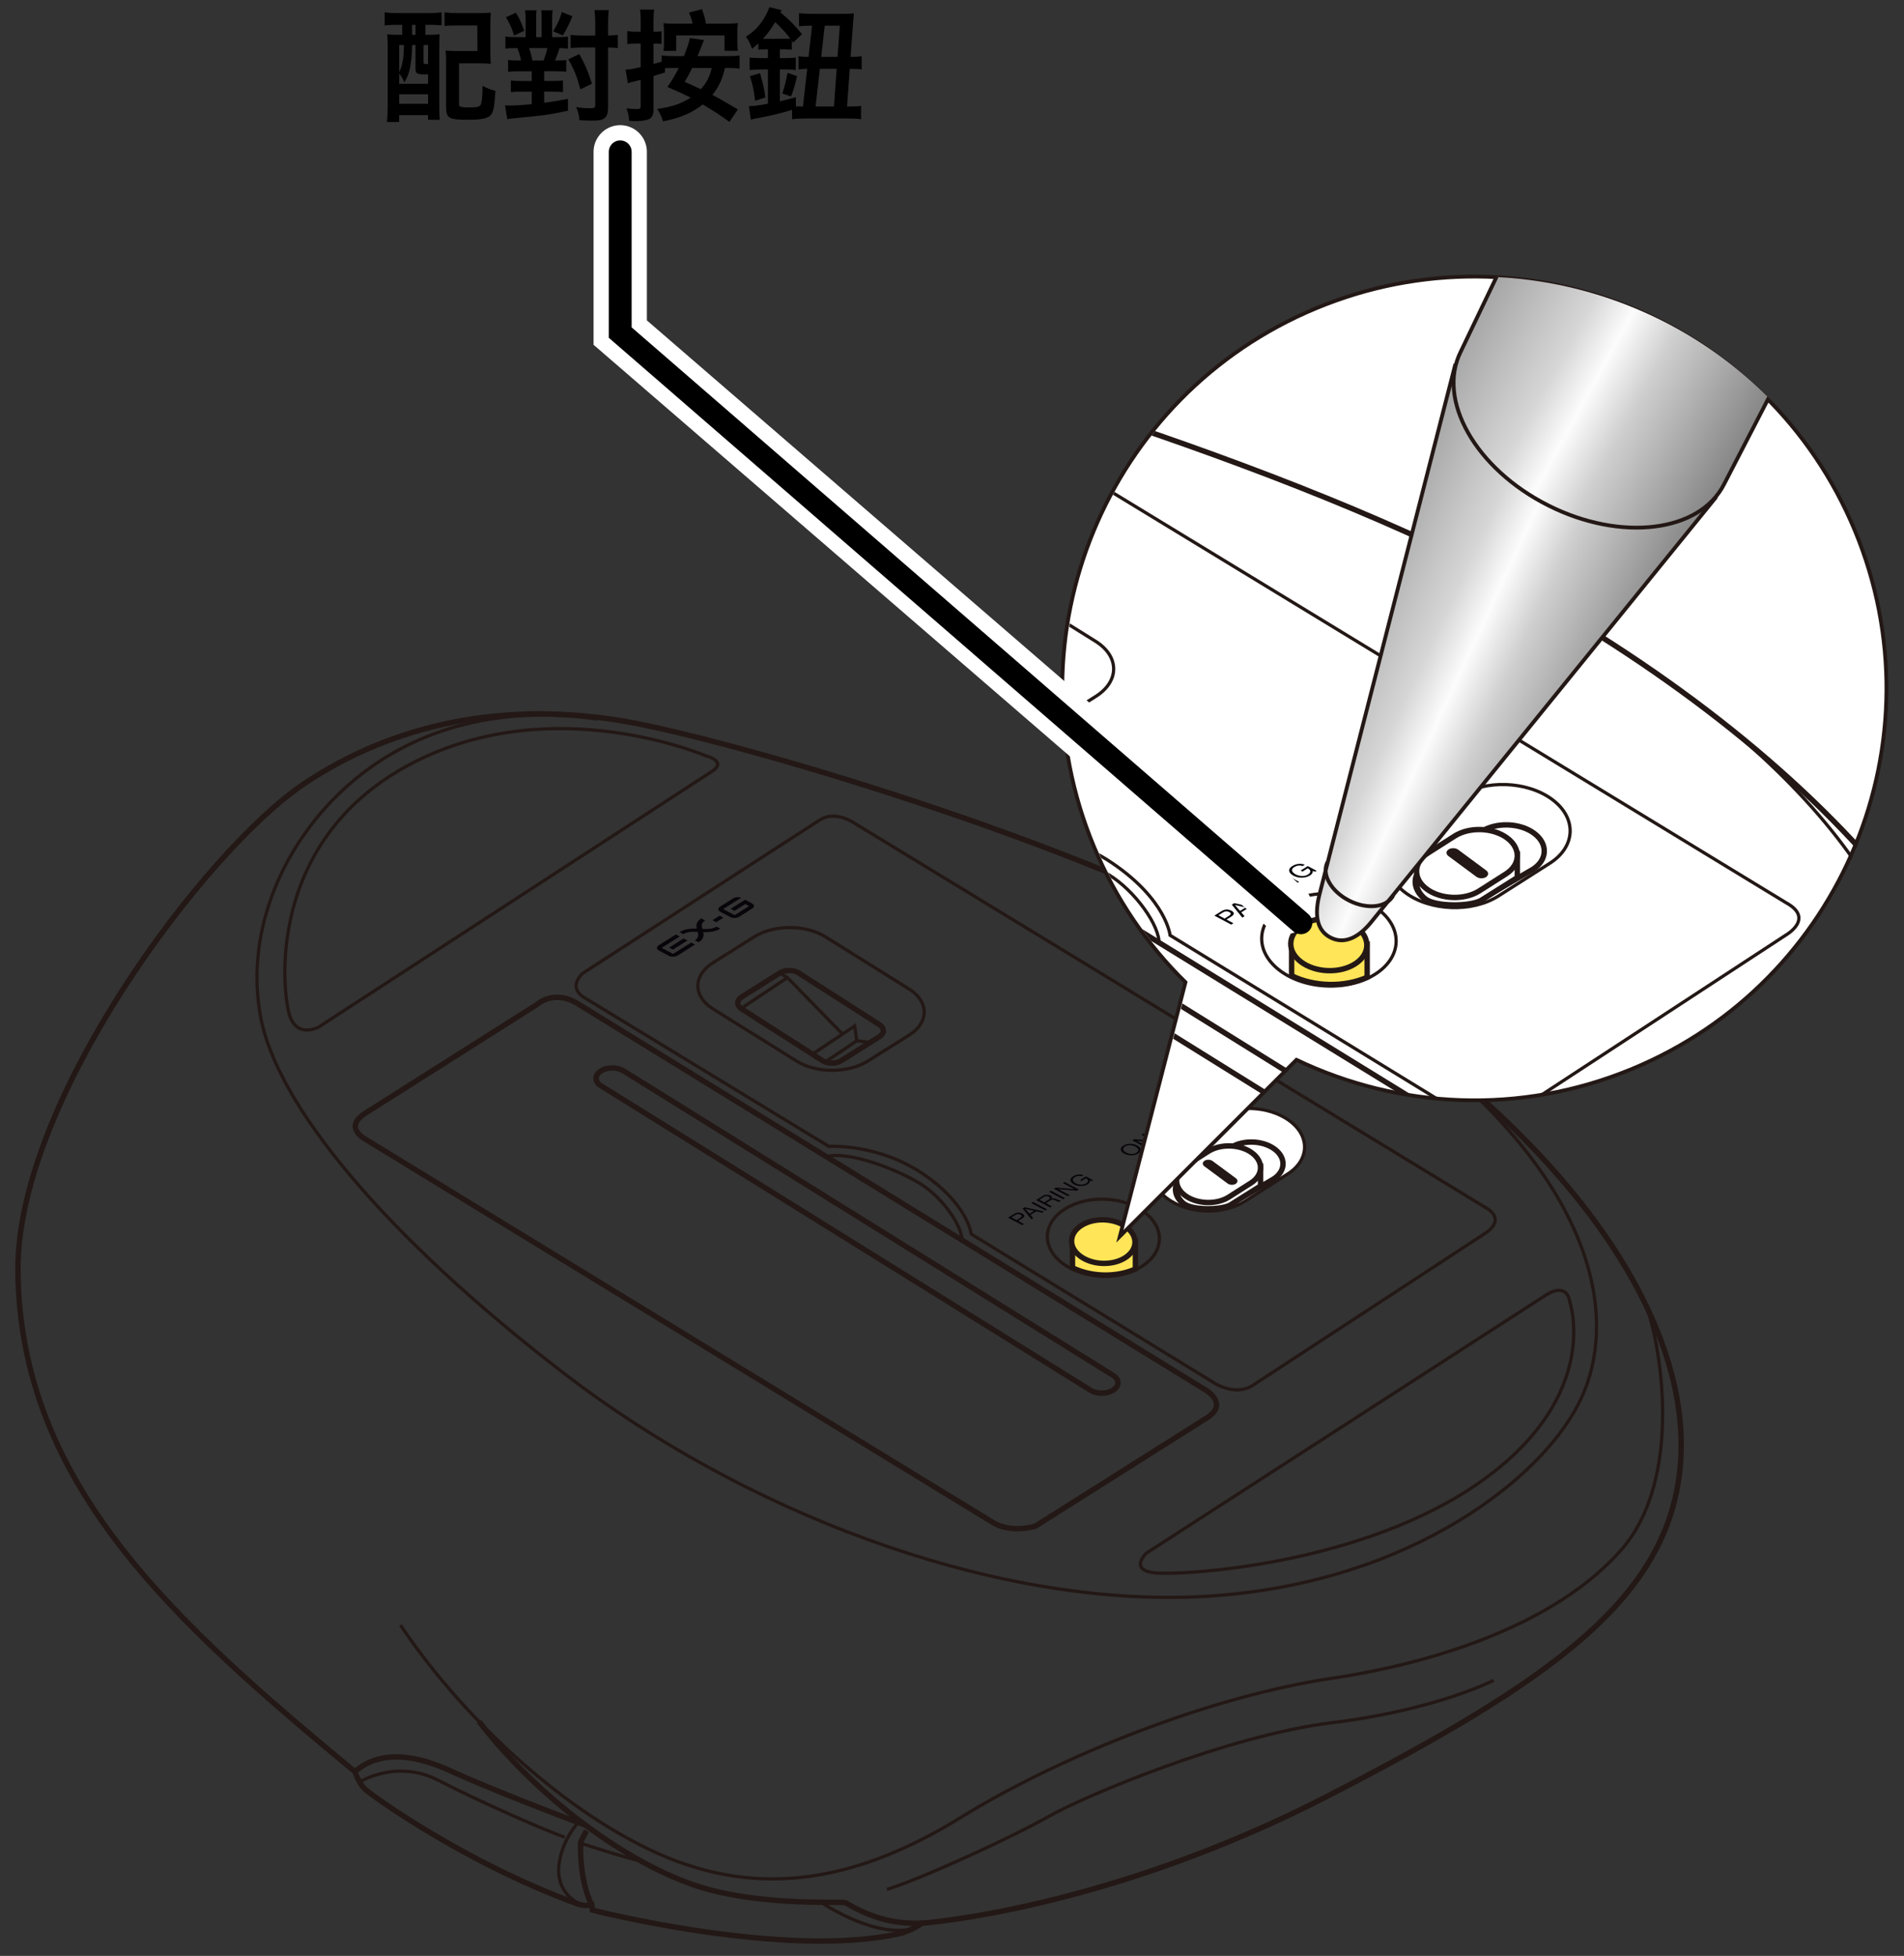<?xml version="1.0" encoding="utf-8"?>
<!-- Generator: Adobe Illustrator 27.8.1, SVG Export Plug-In . SVG Version: 6.00 Build 0)  -->
<svg version="1.1" xmlns="http://www.w3.org/2000/svg" xmlns:xlink="http://www.w3.org/1999/xlink" x="0px" y="0px"
	 viewBox="0 0 250 256.785" enable-background="new 0 0 250 256.785" xml:space="preserve">
<rect x="0" y="0" width="250" height="256.785" fill="#333333" stroke="none"/>
<g id="レイヤー_2">
	<g>
		<g>
			<g>
				<path fill="none" stroke="#231815" stroke-width="0.709" stroke-miterlimit="10" d="M143.207,182.535l-64.323-40.003
					c-0.823-0.512-0.829-1.369-0.013-1.906h0c0.816-0.537,2.156-0.557,2.979-0.045l64.323,40.003
					c0.823,0.512,0.829,1.369,0.013,1.906l0,0C145.37,183.026,144.03,183.046,143.207,182.535z"/>
				<g>
					<path fill="none" stroke="#231815" stroke-width="0.709" stroke-miterlimit="10" d="M166.194,124.289
						c-24.703-13.864-70.146-27.149-84.066-29.572c-15.868-2.761-30.531,0.33-42.236,8.205
						c-12.933,8.701-37.715,41.659-37.536,63.887c0.226,28.094,20.695,46.285,44.241,65.791c0,0,0.486,1.457,1.262,2.233
						c0.776,0.776,13.022,9.653,27.855,15.083c0,0,1.035,0.431,1.983,0.172l0.086,0.689c0,0,25.613,6.55,40.619,3.016
						c0,0,1.897-0.603,2.587-1.293c0,0,24.228-1.666,53.571-16.815c29.343-15.148,44.459-25.886,46.055-43.114
						C222.559,171.6,202.737,144.799,166.194,124.289z"/>
					<path fill="none" stroke="#231815" stroke-width="0.709" stroke-miterlimit="10" d="M76.036,131.884
						c-3.304-2.136-5.538,0-5.538,0l-22.542,14.274c-2.915,1.845,0,3.399,0,3.399l82.686,50.494
						c2.526,1.262,5.344,0.291,5.344,0.291l22.49-14.199c3.088-1.991-0.474-3.829-0.474-3.829L76.036,131.884z"/>
					<path fill="none" stroke="#231815" stroke-width="0.425" stroke-miterlimit="10" d="M78.417,94.402
						c-13.421-1.894-24.538,1.497-32.699,8.682c-8.162,7.186-13.648,18.719-11.51,30.372c2.138,11.652,16.372,28.822,39.886,46.883
						s55.383,30.296,82.395,29.325c27.011-0.971,45.278-14.76,50.719-25.247c5.441-10.487,2.768-27.547-19.02-45.526"/>
					<path fill="none" stroke="#231815" stroke-width="0.425" stroke-miterlimit="10" d="M93.495,101.266l-51.709,33.61
						c0,0-2.684,1.42-3.71-1.42c-1.026-2.84-3.465-23.392,16.421-33.452c18.375-9.296,38.131-0.789,38.131-0.789
						S95.559,99.925,93.495,101.266z"/>
					<path fill="none" stroke="#231815" stroke-width="0.425" stroke-miterlimit="10" d="M107.627,107.657l-31.104,20.119
						c0,0-1.974,1.657,0,3.077l32.289,19.645c0,0,6.474-0.394,12.394,3.629s6.316,7.89,6.316,7.89l31.815,19.487
						c0,0,2.763,1.894,5.131,0.394l30.394-19.882c0,0,3.237-1.815,0.079-3.55l-83.05-50.573
						C111.89,107.894,109.577,106.395,107.627,107.657z"/>
					<path fill="none" stroke="#231815" stroke-width="0.425" stroke-miterlimit="10" d="M108.295,151.888
						c3.2-0.916,9.674,1.766,12.516,3.502c2.842,1.736,5.644,5.595,5.506,7.65"/>
					<path fill="none" stroke="#231815" stroke-width="0.425" stroke-miterlimit="10" d="M216.022,171.175
						c1.783,4.07,5.371,22.629-3.179,32.339c-8.55,9.71-24.291,14.792-37.991,16.831c-15.856,2.36-35.465,10.099-48.679,18.255
						c-14.305,8.83-27.465,10.746-41.068,4.143s-25.91-19.421-32.517-29.39"/>
					<path fill="none" stroke="#231815" stroke-width="0.709" stroke-miterlimit="10" d="M121.188,252.487
						c-2.464,0.097-5.81-0.07-10.172-2.687c-0.324-0.194-10.17,0.453-18.267-1.813c-9.082-2.541-21.351-11.029-29.849-21.957"/>
					<path fill="none" stroke="#231815" stroke-width="0.709" stroke-miterlimit="10" d="M77.697,250.089
						c0,0-1.596-2.749-1.466-8.251l0.777-1.489"/>
					<path fill="none" stroke="#231815" stroke-width="0.709" stroke-miterlimit="10" d="M76.875,239.619
						c-3.883-1.407-13.34-5.097-17.68-7.103s-9.133-2.936-12.599,0.086"/>
					<path fill="none" stroke="#231815" stroke-width="0.425" stroke-miterlimit="10" d="M75.923,239.27
						c0,0-1.959,2.05-2.477,5.157s1.153,4.901,2.992,5.687"/>
					<path fill="none" stroke="#231815" stroke-width="0.425" stroke-miterlimit="10" d="M47.211,233.955
						c0,0,4.858-3.058,10.364-0.209s14.51,6.797,16.583,7.445"/>
					<path fill="none" stroke="#231815" stroke-width="0.425" stroke-miterlimit="10" d="M75.972,241.903
						c0,0,5.925,1.942,8.242,2.46"/>
					<path fill="none" stroke="#231815" stroke-width="0.425" stroke-miterlimit="10" d="M107.777,249.746
						c2.526,1.608,7.673,4.406,11.966,3.525"/>
					<path fill="none" stroke="#231815" stroke-width="0.425" stroke-miterlimit="10" d="M116.456,248.053
						c4.664-1.424,16.712-6.991,21.246-9.581s23.449-10.617,37.181-12.3s21.246-5.567,21.246-5.567"/>
					<path fill="none" stroke="#231815" stroke-width="0.425" stroke-miterlimit="10" d="M203.256,169.852l-52.727,34.051
						c0,0-2.332,2.201,1.036,2.589c3.368,0.388,27.465-0.906,43.141-12.17c15.676-11.264,11.4-23.434,11.4-23.434
						S205.936,168.422,203.256,169.852z"/>
					<g>
						<path fill="none" stroke="#231815" stroke-width="0.425" stroke-miterlimit="10" d="M104.53,139.268l-10.983-6.857
							c-2.579-1.659-2.555-4.359,0.055-6.002l5.411-3.406c2.609-1.642,6.854-1.629,9.434,0.03l10.983,6.857
							c2.579,1.659,2.555,4.359-0.055,6.002l-5.411,3.406C111.354,140.94,107.109,140.927,104.53,139.268z"/>
						<path fill="none" stroke="#231815" stroke-width="0.709" stroke-miterlimit="10" d="M107.988,139.247l-10.608-6.79
							c-0.676-0.435-0.67-1.143,0.014-1.573l5.003-3.149c0.684-0.43,1.797-0.427,2.473,0.008l10.608,6.79
							c0.676,0.435,0.67,1.143-0.014,1.573l-5.003,3.149C109.777,139.686,108.664,139.682,107.988,139.247z"/>
						<polyline fill="none" stroke="#231815" stroke-width="0.425" stroke-miterlimit="10" points="102.629,127.879 
							103.392,128.354 110.643,135.775 						"/>
						<polyline fill="none" stroke="#231815" stroke-width="0.425" stroke-miterlimit="10" points="106.667,138.402 112.221,134.7 
							112.502,136.643 113.891,136.816 						"/>
						
							<line fill="none" stroke="#231815" stroke-width="0.425" stroke-miterlimit="10" x1="112.502" y1="136.643" x2="108.35" y2="139.426"/>
						
							<line fill="none" stroke="#231815" stroke-width="0.425" stroke-miterlimit="10" x1="103.392" y1="128.354" x2="97.591" y2="132.214"/>
					</g>
					<g>
						
							<ellipse transform="matrix(0.034 -0.999 0.999 0.034 -22.373 301.811)" fill="none" stroke="#231815" stroke-width="0.425" stroke-miterlimit="10" cx="144.988" cy="162.482" rx="5.058" ry="7.361"/>
						<path fill="#FFE557" stroke="#231815" stroke-width="0.709" stroke-miterlimit="10" d="M140.819,166.441
							c2.472,1.216,5.759,1.284,8.263,0.169v-3.631h-8.263V166.441z"/>
						
							<ellipse transform="matrix(0.034 -0.999 0.999 0.034 -22.901 302.295)" fill="#FFE557" stroke="#231815" stroke-width="0.709" stroke-miterlimit="10" cx="144.974" cy="162.998" rx="2.862" ry="4.166"/>
					</g>
					<path fill="#FFFFFF" stroke="#231815" stroke-width="0.425" stroke-miterlimit="10" d="M153.276,157.363L153.276,157.363
						c-2.73-2.02-2.619-5.165,0.247-6.99l5.622-3.581c2.865-1.825,7.443-1.666,10.173,0.354h0c2.73,2.02,2.619,5.165-0.247,6.99
						l-5.622,3.581C160.583,159.542,156.005,159.383,153.276,157.363z"/>
					<path fill="#FFFFFF" stroke="#231815" stroke-width="0.709" stroke-miterlimit="10" d="M167.347,150.853
						c-1.542-1.14-4.127-1.23-5.745-0.2l-6.006,3.508c-1.6,1.019-1.673,2.766-0.184,3.907c1.864,0.705,4.097,0.754,5.975,0.121
						l5.82-3.389C168.826,153.77,168.889,151.994,167.347,150.853z"/>
					<g>
						<path fill="#FFFFFF" stroke="#231815" stroke-width="0.709" stroke-miterlimit="10" d="M165.514,153.164v2.538l-4,2.516
							c-1.283,0.66-4.907,0.662-6.02-0.157c0,0-0.743-0.502-0.956-1.365v-1.484L165.514,153.164z"/>
						<path fill="#FFFFFF" stroke="#231815" stroke-width="0.709" stroke-miterlimit="10" d="M155.607,156.96L155.607,156.96
							c-1.542-1.14-1.479-2.917,0.139-3.947l2.904-1.85c1.618-1.031,4.203-0.941,5.745,0.2l0,0c1.542,1.14,1.479,2.917-0.139,3.947
							l-2.904,1.85C159.734,158.191,157.149,158.101,155.607,156.96z"/>
						<path fill="#231815" d="M162.279,154.695l-3.062-2.265c-0.284-0.21-0.76-0.227-1.057-0.037
							c-0.298,0.19-0.309,0.517-0.026,0.727l1.054,0.78l1.033,0.764l0.975,0.721c0.284,0.21,0.76,0.226,1.057,0.037
							C162.551,155.232,162.562,154.905,162.279,154.695z"/>
					</g>
					<g>
						<g>
							<path fill="#08050A" d="M132.368,159.865l0.775-0.488c0.352-0.222,0.744-0.233,1.085-0.051
								c0.342,0.182,0.36,0.411,0.005,0.631l-0.54,0.34l0.755,0.401l-0.235,0.148L132.368,159.865z M133.488,160.186l0.459-0.289
								c0.269-0.166,0.267-0.308,0.047-0.424c-0.22-0.117-0.459-0.103-0.725,0.064l-0.459,0.289L133.488,160.186z"/>
							<path fill="#08050A" d="M134.272,158.665l0.26-0.164l2.537,0.546l-0.26,0.164l-0.749-0.174l-0.749,0.471l0.358,0.421
								l-0.243,0.153L134.272,158.665z M135.179,159.351l0.6-0.378l-1.155-0.271l-0.004,0.003L135.179,159.351z"/>
							<polygon fill="#08050A" points="135.41,157.948 135.645,157.799 137.491,158.78 137.256,158.929 							"/>
							<path fill="#08050A" d="M136.044,157.549l0.832-0.524c0.333-0.21,0.726-0.239,1.022-0.082
								c0.221,0.118,0.31,0.275,0.159,0.442l0.006,0.003c0.248-0.108,0.447-0.05,0.646,0.034c0.194,0.087,0.386,0.201,0.613,0.205
								l-0.263,0.166c-0.142,0.002-0.302-0.127-0.519-0.202c-0.206-0.081-0.401-0.134-0.628,0.009l-0.575,0.362l0.788,0.419
								l-0.235,0.148L136.044,157.549z M137.62,157.545c0.22-0.139,0.348-0.29,0.079-0.432c-0.181-0.096-0.41-0.108-0.63,0.03
								l-0.584,0.368l0.645,0.343L137.62,157.545z"/>
							<polygon fill="#08050A" points="137.752,156.473 137.987,156.324 139.833,157.305 139.597,157.453 							"/>
							<polygon fill="#08050A" points="138.382,156.076 138.633,155.918 141.062,156.127 141.066,156.124 139.569,155.328 
								139.792,155.188 141.638,156.169 141.38,156.331 138.975,156.126 138.969,156.129 140.45,156.917 140.228,157.057 							"/>
							<path fill="#08050A" d="M143.115,154.971c0.058,0.189-0.084,0.372-0.292,0.503c-0.528,0.332-1.294,0.292-1.774,0.037
								c-0.537-0.286-0.721-0.711-0.16-1.064c0.386-0.243,0.874-0.341,1.372-0.153l-0.235,0.148c-0.327-0.12-0.669-0.051-0.93,0.114
								c-0.429,0.27-0.22,0.589,0.176,0.8c0.384,0.204,0.95,0.257,1.345,0.009c0.364-0.229,0.313-0.508-0.037-0.677l-0.565,0.356
								l-0.208-0.11l0.776-0.489l0.973,0.517l-0.148,0.093L143.115,154.971z"/>
						</g>
					</g>
					<g>
						<g>
							<path fill="#08050A" d="M147.502,150.411c0.562-0.354,1.312-0.286,1.813-0.02c0.503,0.267,0.683,0.694,0.121,1.048
								c-0.562,0.354-1.312,0.286-1.814,0.019C147.12,151.192,146.94,150.765,147.502,150.411 M149.228,151.329
								c0.43-0.271,0.225-0.591-0.148-0.789c-0.371-0.197-0.942-0.289-1.371-0.018c-0.432,0.272-0.223,0.592,0.148,0.789
								C148.229,151.508,148.796,151.601,149.228,151.329"/>
							<polygon fill="#08050A" points="148.681,149.721 148.93,149.564 151.358,149.772 151.363,149.769 149.867,148.974 
								150.09,148.833 151.934,149.813 151.677,149.975 149.272,149.771 149.267,149.774 150.748,150.561 150.525,150.701 							
								"/>
						</g>
					</g>
					<g>
						<g>
							<path fill="#08050A" d="M157.028,144.743c0.562-0.354,1.312-0.286,1.814-0.02c0.502,0.267,0.682,0.694,0.12,1.048
								s-1.312,0.286-1.814,0.02C156.646,145.524,156.466,145.097,157.028,144.743 M158.754,145.661
								c0.43-0.271,0.225-0.591-0.148-0.789c-0.372-0.198-0.942-0.289-1.372-0.018c-0.431,0.271-0.224,0.592,0.148,0.789
								C157.756,145.841,158.324,145.932,158.754,145.661"/>
							<polygon fill="#08050A" points="158.21,144.05 159.371,143.318 159.578,143.428 158.652,144.011 159.238,144.323 
								160.049,143.812 160.257,143.923 159.446,144.434 160.291,144.883 160.055,145.031 							"/>
							<polygon fill="#08050A" points="159.633,143.154 160.794,142.422 161.001,142.532 160.075,143.115 160.661,143.427 
								161.474,142.915 161.682,143.026 160.869,143.537 161.714,143.986 161.478,144.134 							"/>
						</g>
					</g>
					<g>
						<g>
							<path fill="#08050A" d="M91.488,121.922c-0.76-0.023-1.565,0.019-2.257,0.455l0.502,0.267
								c0.526-0.332,1.155-0.337,1.872-0.306c0.115,0.411,0.159,0.774-0.368,1.105l0.502,0.267c0.692-0.436,0.696-0.904,0.592-1.34
								c0.76,0.023,1.566-0.019,2.257-0.455l-0.502-0.267c-0.527,0.332-1.155,0.337-1.872,0.306
								c-0.115-0.41-0.155-0.772,0.371-1.103l-0.505-0.269C91.388,121.018,91.384,121.486,91.488,121.922z"/>
							<polygon fill="#08050A" points="94.04,121.073 94.99,120.475 94.498,120.213 93.548,120.811 							"/>
							<polygon fill="#08050A" points="88.36,124.673 90.261,123.476 89.759,123.209 87.859,124.406 							"/>
							<path fill="#08050A" d="M88.297,125.191l-1.325-0.704c-0.048-0.026-0.05-0.073-0.004-0.102l2.287-1.44l-0.502-0.267
								l-2.252,1.418c-0.312,0.197-0.331,0.516-0.005,0.69l1.325,0.704c0.326,0.174,0.875,0.135,1.187-0.061l2.252-1.418
								l-0.502-0.267l-2.287,1.44C88.427,125.213,88.346,125.216,88.297,125.191z"/>
							<path fill="#08050A" d="M95.933,119.32l0.502,0.267l1.423-0.896l0.413,0.219c0.05,0.026,0.05,0.073,0.004,0.102l-1.728,1.088
								c-0.047,0.03-0.126,0.033-0.176,0.006l-1.326-0.705c-0.048-0.026-0.051-0.072-0.004-0.102l1.724-1.086l0.558-0.352
								c-0.322-0.125-0.779-0.092-1.06,0.085l-1.718,1.082c-0.314,0.198-0.302,0.498,0.025,0.671l1.326,0.705
								c0.326,0.174,0.843,0.155,1.157-0.043l1.718-1.082c0.312-0.197,0.3-0.496-0.027-0.669l-0.914-0.486L95.933,119.32z"/>
						</g>
					</g>
				</g>
			</g>
		</g>
		<g>
			<path fill="#FFFFFF" stroke="#231815" stroke-width="0.5" d="M172.825,40.465c-27.59,11.459-40.658,43.098-29.192,70.67
				c2.87,6.904,7.005,12.896,12.023,17.822l-8.612,33.357l23.183-23.171c13.388,6.401,29.337,7.31,44.122,1.168
				c27.586-11.459,40.659-43.099,29.191-70.673C232.073,42.066,200.413,29.004,172.825,40.465z"/>
			<g>
				<defs>
					<path id="SVGID_1_" d="M173.128,40.465c-27.59,11.459-40.658,43.098-29.192,70.67c2.87,6.904,7.005,12.896,12.023,17.822
						l-8.612,33.357l23.183-23.171c13.388,6.401,29.337,7.31,44.122,1.168c27.586-11.459,40.659-43.099,29.191-70.673
						C232.376,42.066,200.716,29.004,173.128,40.465z"/>
				</defs>
				<clipPath id="SVGID_00000155123654886462241110000000894761337240737167_">
					<use xlink:href="#SVGID_1_"  overflow="visible"/>
				</clipPath>
				<g clip-path="url(#SVGID_00000155123654886462241110000000894761337240737167_)">
					<g>
						<g>
							<path fill="none" stroke="#231815" stroke-width="0.709" stroke-miterlimit="10" d="M172.458,147.415L95.27,99.411
								c-0.987-0.614-0.994-1.643-0.016-2.287l0,0c0.979-0.644,2.587-0.668,3.574-0.054l77.188,48.003
								c0.987,0.614,0.994,1.643,0.016,2.287v0C175.053,148.004,173.445,148.029,172.458,147.415z"/>
							<g>
								<path fill="none" stroke="#231815" stroke-width="0.709" stroke-miterlimit="10" d="M200.042,77.521
									c-29.643-16.637-84.175-32.579-100.88-35.486c-19.042-3.314-36.637,0.396-50.683,9.846
									C32.96,62.322,3.222,101.872,3.436,128.546c0.271,33.713,24.834,55.542,53.089,78.949c0,0,0.583,1.749,1.515,2.68
									c0.931,0.931,15.626,11.583,33.426,18.099c0,0,1.242,0.517,2.38,0.207l0.103,0.827c0,0,30.736,7.86,48.742,3.62
									c0,0,2.277-0.724,3.105-1.551c0,0,29.074-2,64.286-20.178s53.351-31.063,55.267-51.737
									C267.68,134.293,243.894,102.132,200.042,77.521z"/>
								<path fill="none" stroke="#231815" stroke-width="0.709" stroke-miterlimit="10" d="M91.853,86.634
									c-3.964-2.564-6.646,0-6.646,0l-27.05,17.129c-3.498,2.214,0,4.078,0,4.078l99.223,60.593
									c3.031,1.515,6.413,0.35,6.413,0.35l26.988-17.039c3.706-2.389-0.568-4.595-0.568-4.595L91.853,86.634z"/>
								<path fill="none" stroke="#231815" stroke-width="0.425" stroke-miterlimit="10" d="M94.71,41.656
									c-16.105-2.272-29.445,1.796-39.239,10.419S39.093,74.538,41.659,88.521s19.646,34.586,47.863,56.259
									s66.46,36.356,98.873,35.19c32.414-1.165,54.334-17.712,60.863-30.296s3.321-33.056-22.824-54.631"/>
								<path fill="none" stroke="#231815" stroke-width="0.425" stroke-miterlimit="10" d="M112.804,49.893L50.753,90.225
									c0,0-3.221,1.704-4.453-1.704c-1.232-3.408-4.158-28.07,19.705-40.143c22.05-11.155,45.757-0.947,45.757-0.947
									S115.28,48.283,112.804,49.893z"/>
								<path fill="none" stroke="#231815" stroke-width="0.425" stroke-miterlimit="10" d="M129.761,57.562L92.436,81.704
									c0,0-2.368,1.988,0,3.692l38.746,23.574c0,0,7.768-0.473,14.873,4.355c7.105,4.828,7.579,9.468,7.579,9.468l38.178,23.385
									c0,0,3.316,2.272,6.158,0.473l36.473-23.858c0,0,3.884-2.178,0.095-4.26l-99.66-60.687
									C134.877,57.846,132.102,56.047,129.761,57.562z"/>
								<path fill="none" stroke="#231815" stroke-width="0.425" stroke-miterlimit="10" d="M130.563,110.638
									c3.84-1.1,11.609,2.119,15.019,4.202c3.41,2.083,6.773,6.714,6.607,9.18"/>
								<path fill="none" stroke="#231815" stroke-width="0.425" stroke-miterlimit="10" d="M259.835,133.784
									c2.14,4.884,6.445,27.154-3.815,38.807c-10.26,11.652-29.149,17.751-45.589,20.198
									c-19.027,2.832-42.558,12.119-58.415,21.907c-17.166,10.596-32.958,12.895-49.281,4.972
									c-16.323-7.924-31.092-23.305-39.021-35.268"/>
								<path fill="none" stroke="#231815" stroke-width="0.709" stroke-miterlimit="10" d="M146.035,231.358
									c-2.957,0.117-6.971-0.084-12.207-3.224c-0.389-0.233-12.204,0.544-21.92-2.175c-10.899-3.05-25.622-13.235-35.819-26.349"
									/>
								<path fill="none" stroke="#231815" stroke-width="0.709" stroke-miterlimit="10" d="M93.846,228.481
									c0,0-1.915-3.299-1.759-9.902l0.933-1.787"/>
								<path fill="none" stroke="#231815" stroke-width="0.709" stroke-miterlimit="10" d="M92.859,215.917
									c-4.66-1.688-16.008-6.116-21.216-8.524c-5.208-2.408-10.96-3.523-15.119,0.103"/>
								<path fill="none" stroke="#231815" stroke-width="0.425" stroke-miterlimit="10" d="M91.717,215.497
									c0,0-2.351,2.46-2.973,6.189c-0.622,3.729,1.384,5.881,3.59,6.825"/>
								<path fill="none" stroke="#231815" stroke-width="0.425" stroke-miterlimit="10" d="M57.263,209.12
									c0,0,5.83-3.669,12.437-0.251s17.412,8.157,19.899,8.934"/>
								<path fill="none" stroke="#231815" stroke-width="0.425" stroke-miterlimit="10" d="M91.775,218.656
									c0,0,7.111,2.33,9.89,2.952"/>
								<path fill="none" stroke="#231815" stroke-width="0.425" stroke-miterlimit="10" d="M129.942,228.069
									c3.031,1.93,9.208,5.288,14.359,4.23"/>
								<path fill="none" stroke="#231815" stroke-width="0.425" stroke-miterlimit="10" d="M140.357,226.036
									c5.597-1.709,20.055-8.39,25.496-11.497s28.139-12.74,44.617-14.76c16.479-2.02,25.496-6.681,25.496-6.681"/>
								<path fill="none" stroke="#231815" stroke-width="0.425" stroke-miterlimit="10" d="M244.516,132.195l-63.273,40.861
									c0,0-2.798,2.641,1.244,3.107c4.042,0.466,32.958-1.088,51.769-14.604s13.681-28.121,13.681-28.121
									S247.733,130.48,244.516,132.195z"/>
								<g>
									<path fill="none" stroke="#231815" stroke-width="0.425" stroke-miterlimit="10" d="M126.045,95.495l-13.18-8.229
										c-3.095-1.99-3.066-5.231,0.065-7.202l6.493-4.087c3.131-1.971,8.225-1.954,11.321,0.036l13.18,8.229
										c3.095,1.99,3.066,5.231-0.065,7.202l-6.493,4.087C134.234,97.502,129.14,97.486,126.045,95.495z"/>
									<path fill="none" stroke="#231815" stroke-width="0.709" stroke-miterlimit="10" d="M130.195,95.47l-12.729-8.148
										c-0.811-0.522-0.804-1.371,0.017-1.888l6.004-3.778c0.821-0.517,2.156-0.512,2.968,0.009l12.729,8.148
										c0.811,0.522,0.804,1.371-0.017,1.888l-6.004,3.778C132.342,95.996,131.007,95.992,130.195,95.47z"/>
									<polyline fill="none" stroke="#231815" stroke-width="0.425" stroke-miterlimit="10" points="123.765,81.829 
										124.679,82.398 133.381,91.303 									"/>
									<polyline fill="none" stroke="#231815" stroke-width="0.425" stroke-miterlimit="10" points="128.61,94.455 
										135.274,90.013 135.611,92.345 137.279,92.553 									"/>
									
										<line fill="none" stroke="#231815" stroke-width="0.425" stroke-miterlimit="10" x1="135.611" y1="92.345" x2="130.629" y2="95.684"/>
									
										<line fill="none" stroke="#231815" stroke-width="0.425" stroke-miterlimit="10" x1="124.679" y1="82.398" x2="117.718" y2="87.03"/>
								</g>
								<g>
									
										<ellipse transform="matrix(0.034 -0.999 0.999 0.034 45.326 293.613)" fill="none" stroke="#231815" stroke-width="0.425" stroke-miterlimit="10" cx="174.595" cy="123.352" rx="6.07" ry="8.834"/>
									<path fill="#FFE557" stroke="#231815" stroke-width="0.709" stroke-miterlimit="10" d="M169.593,128.103
										c2.967,1.459,6.91,1.54,9.916,0.203v-4.357h-9.916V128.103z"/>
									
										<ellipse transform="matrix(0.034 -0.999 0.999 0.034 44.692 294.193)" fill="#FFE557" stroke="#231815" stroke-width="0.709" stroke-miterlimit="10" cx="174.579" cy="123.97" rx="3.435" ry="4.999"/>
								</g>
								<path fill="#FFFFFF" stroke="#231815" stroke-width="0.425" stroke-miterlimit="10" d="M184.54,117.209L184.54,117.209
									c-3.276-2.424-3.142-6.198,0.296-8.388l6.747-4.297c3.439-2.19,8.932-1.999,12.208,0.425v0
									c3.276,2.423,3.142,6.198-0.296,8.388l-6.747,4.297C193.309,119.824,187.816,119.633,184.54,117.209z"/>
								<path fill="#FFFFFF" stroke="#231815" stroke-width="0.709" stroke-miterlimit="10" d="M201.426,109.397
									c-1.85-1.369-4.952-1.477-6.894-0.24l-7.207,4.209c-1.92,1.223-2.008,3.319-0.22,4.689c2.236,0.846,4.916,0.905,7.17,0.146
									l6.984-4.067C203.201,112.897,203.276,110.766,201.426,109.397z"/>
								<g>
									<path fill="#FFFFFF" stroke="#231815" stroke-width="0.709" stroke-miterlimit="10" d="M199.226,112.17v3.046l-4.8,3.02
										c-1.54,0.792-5.888,0.794-7.223-0.188c0,0-0.891-0.602-1.147-1.638v-1.78L199.226,112.17z"/>
									<path fill="#FFFFFF" stroke="#231815" stroke-width="0.709" stroke-miterlimit="10" d="M187.338,116.726L187.338,116.726
										c-1.85-1.369-1.775-3.5,0.167-4.737l3.485-2.219c1.942-1.237,5.044-1.129,6.894,0.24v0c1.85,1.369,1.775,3.5-0.167,4.737
										l-3.485,2.219C192.29,118.202,189.188,118.094,187.338,116.726z"/>
									<path fill="#231815" d="M195.15,114.28l-3.675-2.719c-0.34-0.252-0.911-0.272-1.269-0.044
										c-0.357,0.228-0.371,0.62-0.031,0.872l1.265,0.936l1.24,0.917l1.17,0.866c0.341,0.252,0.911,0.272,1.269,0.044
										C195.476,114.924,195.49,114.531,195.15,114.28z"/>
								</g>
								<g>
									<g>
										<path fill="#08050A" d="M159.451,120.211l0.931-0.586c0.422-0.266,0.893-0.279,1.302-0.061
											c0.411,0.218,0.432,0.493,0.006,0.757l-0.648,0.408l0.906,0.481l-0.282,0.178L159.451,120.211z M160.795,120.597
											l0.551-0.347c0.323-0.199,0.321-0.369,0.057-0.509c-0.264-0.14-0.551-0.124-0.87,0.077l-0.551,0.347L160.795,120.597z"/>
										<path fill="#08050A" d="M161.736,118.771l0.312-0.197l3.044,0.655l-0.312,0.197l-0.899-0.209l-0.898,0.566l0.429,0.505
											l-0.292,0.184L161.736,118.771z M162.824,119.595l0.72-0.453l-1.386-0.325l-0.005,0.003L162.824,119.595z"/>
										<polygon fill="#08050A" points="163.101,117.911 163.384,117.733 165.599,118.91 165.316,119.088 										"/>
										<path fill="#08050A" d="M163.862,117.433l0.998-0.629c0.4-0.252,0.871-0.287,1.226-0.098
											c0.266,0.141,0.372,0.33,0.191,0.53l0.007,0.004c0.298-0.13,0.536-0.06,0.775,0.041c0.233,0.105,0.464,0.242,0.736,0.246
											l-0.316,0.199c-0.17,0.002-0.363-0.152-0.623-0.242c-0.248-0.097-0.482-0.16-0.753,0.011l-0.69,0.434l0.946,0.503
											l-0.282,0.178L163.862,117.433z M165.754,117.427c0.264-0.166,0.417-0.348,0.095-0.519
											c-0.217-0.115-0.492-0.13-0.756,0.036l-0.701,0.442l0.774,0.411L165.754,117.427z"/>
										<polygon fill="#08050A" points="165.911,116.14 166.194,115.962 168.409,117.14 168.126,117.318 										"/>
										<polygon fill="#08050A" points="166.668,115.664 166.969,115.475 169.884,115.725 169.889,115.722 168.092,114.767 
											168.36,114.599 170.575,115.776 170.265,115.971 167.379,115.724 167.372,115.729 169.15,116.673 168.883,116.842 
																					"/>
										<path fill="#08050A" d="M172.348,114.339c0.07,0.226-0.101,0.446-0.35,0.603c-0.633,0.399-1.553,0.35-2.129,0.044
											c-0.645-0.343-0.865-0.853-0.192-1.277c0.464-0.292,1.049-0.409,1.647-0.183l-0.283,0.178
											c-0.392-0.144-0.802-0.061-1.116,0.137c-0.515,0.325-0.264,0.707,0.211,0.959c0.461,0.245,1.14,0.309,1.614,0.01
											c0.437-0.275,0.376-0.61-0.044-0.813l-0.678,0.427l-0.249-0.133l0.931-0.586l1.168,0.621l-0.178,0.112L172.348,114.339z"
											/>
									</g>
								</g>
								<g>
									<g>
										<path fill="#08050A" d="M177.612,108.867c0.674-0.425,1.574-0.344,2.176-0.024c0.603,0.321,0.819,0.833,0.145,1.257
											c-0.674,0.425-1.574,0.344-2.177,0.023C177.154,109.804,176.938,109.292,177.612,108.867 M179.683,109.968
											c0.516-0.325,0.27-0.709-0.177-0.947c-0.445-0.237-1.13-0.347-1.646-0.022c-0.518,0.326-0.268,0.71,0.178,0.947
											C178.484,110.183,179.165,110.294,179.683,109.968"/>
										<polygon fill="#08050A" points="179.027,108.038 179.326,107.85 182.239,108.1 182.245,108.096 180.45,107.142 
											180.717,106.973 182.93,108.149 182.622,108.344 179.736,108.098 179.73,108.102 181.507,109.046 181.24,109.214 
																					"/>
									</g>
								</g>
								<g>
									<g>
										<path fill="#08050A" d="M189.043,102.065c0.674-0.425,1.575-0.344,2.176-0.024c0.602,0.32,0.818,0.832,0.144,1.257
											s-1.575,0.344-2.177,0.023C188.585,103.002,188.369,102.49,189.043,102.065 M191.115,103.166
											c0.516-0.325,0.27-0.709-0.178-0.947c-0.447-0.237-1.13-0.347-1.646-0.022c-0.517,0.325-0.269,0.71,0.178,0.947
											C189.917,103.382,190.598,103.492,191.115,103.166"/>
										<polygon fill="#08050A" points="190.461,101.233 191.855,100.355 192.103,100.487 190.992,101.187 191.695,101.561 
											192.669,100.948 192.918,101.081 191.945,101.694 192.958,102.232 192.676,102.41 										"/>
										<polygon fill="#08050A" points="192.169,100.158 193.562,99.28 193.81,99.412 192.699,100.111 193.403,100.486 
											194.378,99.871 194.628,100.004 193.653,100.618 194.666,101.157 194.384,101.335 										"/>
									</g>
								</g>
								<g>
									<g>
										<path fill="#08050A" d="M110.395,74.68c-0.912-0.028-1.879,0.023-2.708,0.546l0.602,0.32
											c0.632-0.398,1.386-0.405,2.247-0.367c0.138,0.493,0.191,0.928-0.441,1.326l0.602,0.32c0.83-0.523,0.835-1.084,0.71-1.608
											c0.912,0.028,1.879-0.023,2.709-0.546l-0.602-0.32c-0.632,0.398-1.386,0.405-2.247,0.367
											c-0.137-0.492-0.186-0.926,0.446-1.324l-0.606-0.322C110.275,73.595,110.27,74.157,110.395,74.68z"/>
										<polygon fill="#08050A" points="113.458,73.661 114.598,72.943 114.007,72.629 112.867,73.347 										"/>
										<polygon fill="#08050A" points="106.642,77.981 108.922,76.544 108.32,76.224 106.04,77.661 										"/>
										<path fill="#08050A" d="M106.566,78.602l-1.59-0.845c-0.058-0.031-0.06-0.087-0.004-0.122l2.744-1.729l-0.602-0.32
											l-2.702,1.702c-0.374,0.236-0.398,0.619-0.006,0.828l1.59,0.845c0.392,0.208,1.051,0.162,1.425-0.073l2.702-1.702
											l-0.602-0.32l-2.744,1.729C106.722,78.629,106.624,78.633,106.566,78.602z"/>
										<path fill="#08050A" d="M115.73,71.557l0.602,0.32l1.707-1.076l0.495,0.263c0.06,0.032,0.06,0.087,0.005,0.122
											l-2.073,1.306c-0.057,0.036-0.151,0.04-0.211,0.008l-1.591-0.846c-0.058-0.031-0.062-0.086-0.005-0.122l2.069-1.303
											l0.67-0.422c-0.386-0.149-0.935-0.11-1.272,0.102l-2.062,1.299c-0.377,0.237-0.362,0.597,0.03,0.805l1.591,0.846
											c0.392,0.208,1.012,0.186,1.388-0.052l2.062-1.299c0.375-0.236,0.36-0.595-0.032-0.803l-1.097-0.583L115.73,71.557z"/>
									</g>
								</g>
							</g>
						</g>
					</g>
					<g>
						
							<linearGradient id="SVGID_00000098206603808314467680000005532036946535962770_" gradientUnits="userSpaceOnUse" x1="174.914" y1="81.728" x2="214.101" y2="99.93">
							<stop  offset="0" style="stop-color:#A1A1A1"/>
							<stop  offset="0.3" style="stop-color:#D6D6D6"/>
							<stop  offset="0.417" style="stop-color:#FCFCFC"/>
							<stop  offset="0.552" style="stop-color:#CFCFCF"/>
							<stop  offset="1" style="stop-color:#6B6B6B"/>
						</linearGradient>
						<path fill="url(#SVGID_00000098206603808314467680000005532036946535962770_)" stroke="#231815" stroke-width="0.5" d="
							M225.362,65.222l-45.194,55.686c-1.624,2.054-3.533,3.159-5.443,2.194c-1.91-0.959-2.121-3.132-1.473-5.674l17.848-69.647"/>
						
							<linearGradient id="SVGID_00000030458592212902191720000009044468708330061209_" gradientUnits="userSpaceOnUse" x1="196.574" y1="33.67" x2="236.824" y2="55.722">
							<stop  offset="0" style="stop-color:#A1A1A1"/>
							<stop  offset="0.3" style="stop-color:#D6D6D6"/>
							<stop  offset="0.417" style="stop-color:#FCFCFC"/>
							<stop  offset="0.552" style="stop-color:#CFCFCF"/>
							<stop  offset="1" style="stop-color:#6B6B6B"/>
						</linearGradient>
						<path fill="url(#SVGID_00000030458592212902191720000009044468708330061209_)" stroke="#231815" stroke-width="0.5" d="
							M243.538,30.373l-17.144,33.166c-3.202,6.361-13.543,7.625-23.094,2.822c-9.545-4.802-14.692-13.855-11.489-20.217
							l12.527-26.168"/>
						<path fill="none" stroke="#231815" stroke-width="0.5" d="M182.942,117.549c-0.805,1.59-3.386,1.903-5.771,0.702
							c-2.391-1.199-3.675-3.463-2.876-5.05"/>
					</g>
				</g>
			</g>
		</g>
	</g>
</g>
<g id="レイヤー_1">
</g>
<g id="編集モード">
	<g>
		<rect x="-9.775" y="0.606" fill="none" width="182.805" height="16.19"/>
		<path d="M55.854,4.57h0.224c0.832,0,1.185-0.016,1.648-0.064c-0.032,0.496-0.048,1.088-0.048,1.761v7.683
			c0,0.769,0.016,1.296,0.064,1.777h-1.537v-0.608h-3.793v0.896h-1.601c0.064-0.625,0.096-1.232,0.096-2.177V6.427
			c0-0.816-0.016-1.361-0.064-1.921c0.448,0.048,0.816,0.064,1.633,0.064h0.336V3.257h-0.56c-0.688,0-1.296,0.032-1.745,0.08V1.625
			c0.512,0.064,1.088,0.096,1.761,0.096h3.921c0.688,0,1.265-0.032,1.793-0.096v1.697c-0.432-0.032-1.057-0.064-1.633-0.064h-0.496
			V4.57z M56.206,9.756c-0.176,0.016-0.336,0.016-0.464,0.016c-1.008,0-1.184-0.144-1.184-0.736V5.915h-0.448v0.192
			c0,0.944-0.128,2.225-0.32,3.009c-0.144,0.64-0.288,0.977-0.704,1.713c-0.176-0.48-0.352-0.769-0.672-1.185v1.36h3.793V9.756z
			 M52.413,5.915v3.553c0.24-0.512,0.304-0.672,0.4-1.136c0.16-0.752,0.208-1.249,0.224-2.417H52.413z M52.413,13.629h3.793v-1.248
			h-3.793V13.629z M54.109,3.257V4.57h0.448V3.257H54.109z M56.206,5.915h-0.592v2.225c0,0.256,0,0.256,0.592,0.289V5.915z
			 M64.385,6.811c0,0.656,0.016,1.104,0.064,1.568c-0.512-0.048-0.88-0.064-1.601-0.064h-2.577v5.234
			c0,0.288,0.032,0.368,0.128,0.432c0.144,0.08,0.56,0.128,1.136,0.128c1.024,0,1.425-0.08,1.569-0.336
			c0.16-0.272,0.256-1.136,0.256-2.337v-0.176c0.672,0.368,1.088,0.528,1.681,0.656c-0.08,1.681-0.192,2.465-0.432,2.929
			c-0.352,0.672-1.12,0.88-3.201,0.88c-2.465,0-2.833-0.208-2.833-1.665V8.204c0-0.769-0.016-1.057-0.064-1.569
			c0.48,0.048,0.912,0.064,1.601,0.064h2.577l-0.016-3.361h-2.529c-0.816,0-1.28,0.016-1.776,0.08V1.625
			c0.512,0.064,1.056,0.096,1.792,0.096h2.641c0.72,0,1.185-0.016,1.648-0.064c-0.048,0.56-0.064,0.848-0.064,1.617V6.811z"/>
		<path d="M71.118,4.874V2.537c0-0.608-0.016-0.864-0.048-1.185h1.504c-0.064,0.288-0.08,0.672-0.08,1.249v2.273h0.608
			c0.704,0,1.072-0.016,1.473-0.08v1.585c-0.256-0.032-0.625-0.048-1.104-0.064c-0.144,0.48-0.417,1.233-0.608,1.633h0.112
			c0.64,0,1.024-0.016,1.376-0.064V9.42c-0.417-0.048-0.736-0.064-1.521-0.064h-1.377v1.28h0.993c0.656,0,1.056-0.016,1.473-0.08
			v1.537c-0.417-0.048-0.736-0.064-1.473-0.064h-0.993v1.457c1.201-0.144,1.745-0.24,3.122-0.512v1.569
			c-2.497,0.528-3.33,0.64-7.027,0.977c-0.528,0.048-0.528,0.048-0.944,0.128l-0.288-1.809c0.272,0.016,0.4,0.016,0.512,0.016
			c0.832,0,1.632-0.048,2.993-0.176v-1.649h-1.281c-0.72,0-1.056,0.016-1.457,0.064v-1.537c0.416,0.064,0.8,0.08,1.457,0.08h1.281
			v-1.28h-1.585c-0.768,0-1.088,0.016-1.521,0.064V7.867c0.384,0.064,0.769,0.08,1.425,0.08h0.272
			c-0.112-0.576-0.224-1.008-0.48-1.633h-0.096c-0.625,0-1.041,0.016-1.473,0.064V4.794c0.352,0.064,0.784,0.08,1.473,0.08h1.185
			V2.617c0-0.448-0.032-0.896-0.08-1.265h1.504c-0.032,0.288-0.048,0.561-0.048,1.201v2.321H71.118z M67.74,1.673
			c0.496,0.816,0.705,1.265,1.088,2.369L67.5,4.666c-0.32-1.041-0.544-1.537-1.072-2.401L67.74,1.673z M69.485,6.314
			c0.144,0.432,0.352,1.233,0.417,1.633h1.472c0.224-0.592,0.368-1.041,0.497-1.633H69.485z M75.151,2.137
			c-0.432,1.072-0.72,1.648-1.249,2.513l-1.265-0.544c0.608-1.024,0.849-1.537,1.137-2.529L75.151,2.137z M76.208,11.725
			c-0.48-1.76-0.848-2.657-1.584-3.938l1.44-0.688c0.769,1.393,1.088,2.129,1.665,3.89L76.208,11.725z M79.841,4.666
			c0.656-0.016,0.88-0.032,1.28-0.096v1.745c-0.352-0.048-0.624-0.064-1.28-0.08v7.843c0,0.816-0.16,1.249-0.561,1.505
			c-0.304,0.192-0.672,0.256-1.632,0.256c-0.464,0-0.464,0-1.569-0.064c-0.064-0.736-0.16-1.088-0.432-1.712
			c0.816,0.112,1.281,0.144,1.857,0.144c0.544,0,0.656-0.08,0.656-0.4V6.235h-1.745c-0.625,0-1.024,0.032-1.489,0.08V4.57
			c0.4,0.064,0.848,0.096,1.489,0.096h1.745V3.241c0-0.896-0.032-1.424-0.112-1.905h1.889c-0.064,0.512-0.096,1.057-0.096,1.905
			V4.666z"/>
		<path d="M95.185,8.924c-0.352,1.521-0.8,2.481-1.649,3.537c0.96,0.497,1.713,0.929,3.346,1.905l-1.104,1.633
			c-1.489-1.057-1.921-1.329-3.505-2.289c-1.409,1.121-2.945,1.777-5.218,2.225c-0.176-0.608-0.384-1.057-0.769-1.633
			c1.953-0.272,3.089-0.656,4.402-1.488c-1.104-0.544-1.584-0.769-3.057-1.393c0.608-0.865,0.928-1.409,1.489-2.497h-0.672
			c-0.417,0-0.864,0.016-1.137,0.032v0.561c-0.32,0.096-0.832,0.256-1.504,0.464v4.37c0,0.8-0.208,1.168-0.784,1.36
			c-0.4,0.128-0.929,0.192-1.617,0.192c-0.224,0-0.4-0.016-0.785-0.032c-0.064-0.688-0.128-1.024-0.368-1.649
			c0.561,0.064,0.96,0.096,1.329,0.096c0.448,0,0.544-0.08,0.544-0.464v-3.377c-0.688,0.176-0.688,0.176-0.993,0.256
			c-0.272,0.064-0.512,0.128-0.688,0.208L82.14,9.148c0.544-0.032,0.816-0.064,1.985-0.336V5.722h-0.592
			c-0.416,0-0.736,0.016-1.168,0.064V4.074c0.4,0.08,0.72,0.096,1.185,0.096h0.576V2.889c0-0.768-0.016-1.12-0.096-1.632h1.873
			c-0.08,0.512-0.096,0.88-0.096,1.616V4.17c0.432,0,0.833-0.016,1.056-0.064v1.665c-0.368-0.048-0.464-0.048-1.056-0.048v2.673
			c0.176-0.032,0.528-0.144,1.072-0.304V7.275c0.417,0.064,0.88,0.096,1.569,0.096h1.36c0.48-1.249,0.672-1.857,0.769-2.369
			l1.856,0.256c-0.064,0.144-0.144,0.368-0.592,1.504c-0.032,0.096-0.048,0.112-0.256,0.608h3.954c0.752,0,1.152-0.016,1.568-0.08
			V9.02c-0.48-0.08-0.848-0.096-1.568-0.096H95.185z M90.943,3.113c-0.112-0.512-0.208-0.816-0.464-1.473l1.697-0.432
			c0.288,0.8,0.432,1.345,0.512,1.905h2.449c0.721,0,1.233-0.016,1.745-0.08c-0.048,0.464-0.064,0.752-0.064,1.329v1.072
			c0,0.497,0.016,0.865,0.08,1.233h-1.761V4.65h-6.354v2.033h-1.665c0.048-0.32,0.064-0.576,0.064-1.2V4.378
			c0-0.608-0.016-0.928-0.064-1.329c0.416,0.048,0.833,0.064,1.713,0.064H90.943z M90.879,8.924c-0.353,0.736-0.608,1.2-0.977,1.825
			c0.848,0.368,0.848,0.368,2.113,0.96c0.752-0.8,1.152-1.601,1.44-2.785H90.879z"/>
		<path d="M103.998,14.43c-0.192,0.064-0.208,0.064-0.4,0.112c-1.424,0.416-2.289,0.624-4.642,1.072
			c-0.032,0.016-0.032,0.016-0.368,0.096l-0.256-1.777c0.592,0,1.393-0.096,2.497-0.32V9.116h-0.896c-0.672,0-1.04,0.016-1.504,0.08
			V7.547c0.448,0.064,0.864,0.08,1.489,0.08h0.912V6.475h-0.288c-0.4,0-0.72,0.016-0.976,0.048V5.707
			c-0.208,0.192-0.368,0.32-0.816,0.704c-0.32-0.848-0.432-1.072-0.8-1.584c0.864-0.576,1.424-1.088,1.937-1.777
			c0.496-0.672,0.896-1.409,1.137-2.113l1.601,0.4l-0.144,0.304c1.12,0.913,1.809,1.617,2.817,2.833l-1.152,1.12
			c-0.08-0.128-0.112-0.16-0.176-0.272v1.201c-0.304-0.048-0.496-0.048-0.992-0.048h-0.576v1.152h0.672
			c0.592,0,1.072-0.016,1.408-0.08V9.18c-0.368-0.048-0.752-0.064-1.408-0.064h-0.672v4.178c0.688-0.144,1.008-0.24,2.097-0.528
			v1.201l0.928,0.016l0.561-4.946c-0.544,0.016-0.864,0.032-1.137,0.08V7.387c0.272,0.048,0.673,0.08,1.072,0.08h0.24l0.465-4.098
			h-0.097c-0.688,0-1.248,0.032-1.617,0.08V1.721c0.417,0.064,1.025,0.096,1.809,0.096h3.777c0.912,0,1.2-0.016,1.617-0.064
			c0,0.048-0.049,0.56-0.129,1.553l-0.304,4.162c0.704,0,0.992-0.016,1.457-0.08v1.729c-0.48-0.064-0.705-0.064-1.569-0.08
			l-0.352,4.946h0.176c0.752,0,1.185-0.016,1.665-0.08v1.745c-0.528-0.064-1.073-0.096-1.857-0.096h-5.33
			c-0.8,0-1.328,0.032-1.873,0.096V14.43z M99.148,13.229c-0.16-1.376-0.32-2.097-0.688-3.233l1.328-0.384
			c0.4,1.345,0.561,2.033,0.705,3.186L99.148,13.229z M103.774,5.082c-0.432-0.608-1.249-1.504-1.985-2.177
			c-0.512,0.848-1.056,1.601-1.617,2.193L103.774,5.082z M102.717,12.269c0.32-0.928,0.464-1.521,0.688-2.705l1.249,0.432
			c-0.304,1.296-0.384,1.569-0.784,2.673L102.717,12.269z M109.504,13.982l0.352-4.946h-2.208l-0.561,4.946H109.504z M109.968,7.467
			l0.305-4.098h-1.985l-0.464,4.098H109.968z"/>
	</g>
	<polyline fill="none" stroke="#FFFFFF" stroke-width="7" stroke-linecap="round" stroke-miterlimit="10" points="81.436,19.934 
		81.436,43.664 168.79,119.132 	"/>
	<polyline fill="none" stroke="#000000" stroke-width="3" stroke-linecap="round" stroke-miterlimit="10" points="81.436,19.934 
		81.436,43.664 170.81,121.152 	"/>
	<g>
	</g>
	<g>
	</g>
	<g>
	</g>
	<g>
	</g>
	<g>
	</g>
	<g>
	</g>
</g>
</svg>
